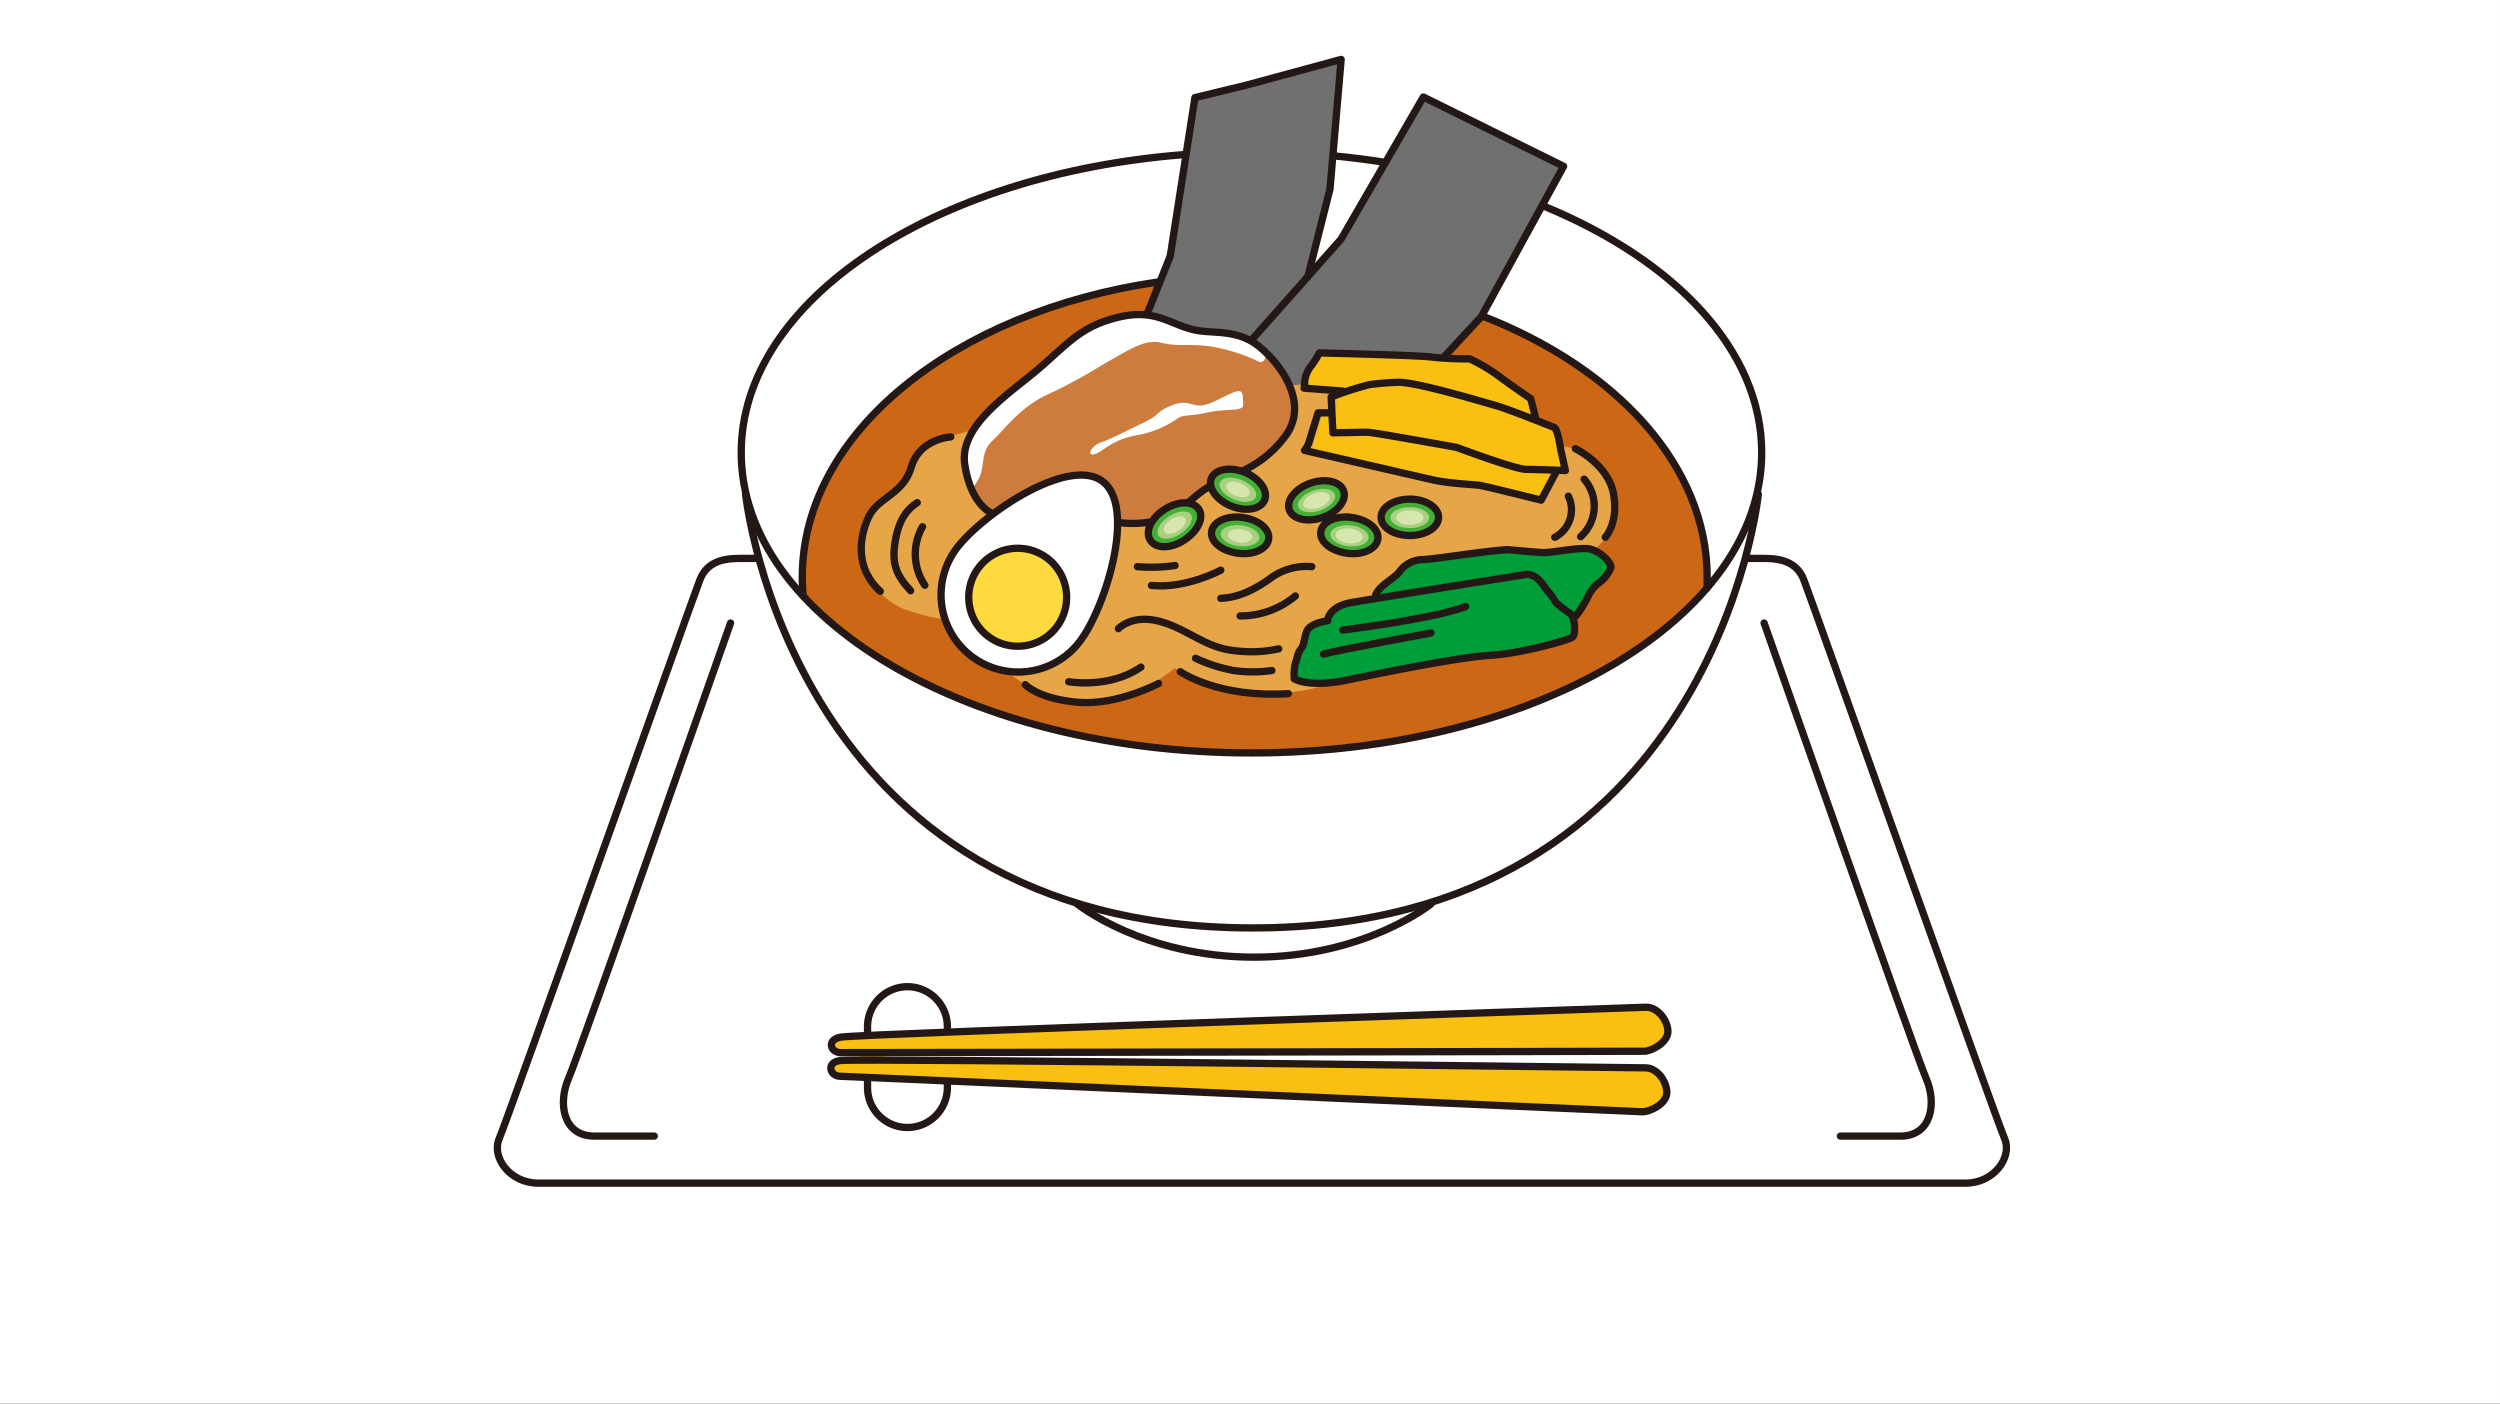<svg xmlns="http://www.w3.org/2000/svg" viewBox="0 0 342 192"><rect x="0" y="0" width="342" height="192" fill="#333333" stroke="none"/><defs><style>.cls-1,.cls-4{fill:#fff;}.cls-1{stroke:#fff;stroke-miterlimit:10;stroke-width:2px;}.cls-2{fill:#cc6715;}.cls-3{fill:#ffe57a;opacity:0.5;}.cls-5{fill:#717071;}.cls-6{fill:#f9bf11;}.cls-7{fill:#ffda3f;}.cls-8{fill:#ce7c3d;}.cls-9{fill:#44af35;}.cls-10{fill:#a7d081;}.cls-11{fill:#d6e6ae;}.cls-12{fill:#009d3b;}.cls-13{fill:none;stroke:#231815;stroke-linecap:round;stroke-linejoin:round;}</style></defs><title>img_17_pc</title><g id="_1031修正" data-name="1031修正"><rect class="cls-1" x="1" y="1" width="340" height="190"/><path class="cls-2" d="M170.71,37.58c-11.9,0-31.12,3.52-44.38,13.46s-17.85,20.88-16.48,30.44c10.92,11,29.94,21.75,59.88,21.75S221,94.06,233.52,80.4C232.64,63,222.7,52.51,208.06,45.78S170.71,37.58,170.71,37.58Z"/><path class="cls-3" d="M137.54,57.82s-8.82,1.71-10.77,3.37-2.25,4.44-4.15,5.75-5,4-5,7.81a10.08,10.08,0,0,0,5.7,8.43,25.75,25.75,0,0,0,7.46,1.71s7.42,8.53,12.1,10.24a17.23,17.23,0,0,0,12.14-.19,28.21,28.21,0,0,0,5.71-3.56s2.49,2.34,8.19,3.07,10.19.29,13.31-1.17,34.83-17.41,34.83-17.41,4.58-2.49,3.85-7-3.12-7.7-8.54-8L207,60.46S186.07,53.53,183.78,53a42.29,42.29,0,0,0-7.51-.54Z"/><path class="cls-4" d="M147.8,87.64a10.54,10.54,0,1,1-17-12.54c3.47-4.68,15.3-12.73,20-9.27S151.27,83,147.8,87.64Z"/><path class="cls-5" d="M178.41,52.6l-1.85.1S173,47,169.93,46.07s-7.42-.88-9.46-1.85A16.47,16.47,0,0,0,157,43l3-8.19,3.51-21.07L183.39,8l-1.47,17.85-3,11.7,4.68-5,11-19,19.12,9.07L202.6,43.53l-5.07,5.37-17.07-.29L179,50Z"/><polygon class="cls-6" points="201.55 49.26 192.26 48.83 180.63 48.61 179.83 49.78 178.95 51.31 178.88 53.29 183.7 53.8 182.83 54.31 182.83 56.07 180.92 56.58 179.39 61.85 196.36 66.16 203.16 66.38 211.06 68.43 213.11 64.7 214.57 64.19 213.18 58.63 210.04 57.38 209.89 54.46 201.55 49.26"/><circle class="cls-7" cx="139.15" cy="81.67" r="6.58"/><path class="cls-8" d="M165.56,45.75s-6.44-1.9-8.12-2.48-6.29.14-8.85,2.12-7.1,5.92-8.56,7.09-8.48,6.51-8.26,9.44a12.32,12.32,0,0,0,4.31,8.56c5.12-3.66,11.49-7,14.49-4.83a5.65,5.65,0,0,1,2.26,5.56s5.34,1,7.32-.51a58.23,58.23,0,0,1,7-4.83c2.05-1,8.34-4.61,9.29-7.1s.73-6.65-1.31-8.7-3.59-4-4.91-4S167.17,45.75,165.56,45.75Z"/><path class="cls-4" d="M173.24,48.61s-.29,1.17-1,.87a24.94,24.94,0,0,0-6.8-2.12c-3.07-.36-4.24.08-6.44-.44s-3.66.37-8.34,3.08a69.4,69.4,0,0,1-7.61,4.09c-3.65,1.76-5.63,4.68-7.31,6.22s-.95,3.66-1.9,5.27S132.64,67,132.64,67s-1.53-3.66-.29-7,7.1-7.39,8.41-8.63,5.42-5.78,10.17-7.17,6.51-1.32,8.78-.51,3.15,1.83,5.19,1.75,5.12.44,6.29,1.17A8.68,8.68,0,0,1,173.24,48.61Z"/><path class="cls-4" d="M165,55.34c-1.9.55-2.34-.88-4.76.14s-1.31,1.17-3.95,2.42-4.39,2.19-5.7,2.63-2,1.9-.88,1.61,2.27-1.9,5.56-2.56A13.71,13.71,0,0,0,161,57.31c.87-.66,1.53-.29,4.17-.88s5-.07,4.9-1.09.22-2.27-1.25-1.69S166.22,55,165,55.34Z"/><path class="cls-9" d="M196.8,70.77c0,1.38-1.77,2.49-3.94,2.49s-3.93-1.11-3.93-2.49,1.76-2.49,3.93-2.49S196.8,69.4,196.8,70.77Z"/><path class="cls-10" d="M195.51,70.81c0,.79-1.19,1.43-2.65,1.43s-2.65-.64-2.65-1.43,1.19-1.43,2.65-1.43S195.51,70,195.51,70.81Z"/><path class="cls-11" d="M194.73,70.81c0,.56-.84,1-1.87,1s-1.87-.45-1.87-1,.84-1,1.87-1S194.73,70.25,194.73,70.81Z"/><path class="cls-9" d="M183.81,67.16c.45,1.3-.85,2.93-2.91,3.64s-4.08.23-4.53-1.07.86-2.93,2.91-3.64S183.36,65.86,183.81,67.16Z"/><path class="cls-10" d="M182.61,67.62c.26.74-.66,1.74-2,2.21s-2.71.26-3-.48.65-1.74,2-2.22S182.35,66.87,182.61,67.62Z"/><path class="cls-11" d="M181.91,67.86c.19.54-.47,1.25-1.47,1.6s-2,.18-2.14-.35.47-1.26,1.47-1.61S181.73,67.32,181.91,67.86Z"/><path class="cls-9" d="M188.5,73.69c-.15,1.37-2,2.28-4.18,2s-3.79-1.54-3.64-2.91,2-2.28,4.18-2S188.65,72.33,188.5,73.69Z"/><path class="cls-10" d="M187.22,73.59c-.09.79-1.34,1.29-2.79,1.13S181.86,73.8,182,73s1.34-1.29,2.79-1.13S187.31,72.81,187.22,73.59Z"/><path class="cls-11" d="M186.45,73.51c-.06.55-.95.91-2,.8s-1.81-.66-1.75-1.21.95-.92,2-.8S186.51,73,186.45,73.51Z"/><path class="cls-9" d="M173.56,73.69c-.15,1.37-2,2.28-4.18,2s-3.79-1.54-3.64-2.91,2-2.28,4.18-2S173.71,72.33,173.56,73.69Z"/><path class="cls-10" d="M172.28,73.59c-.09.79-1.34,1.29-2.79,1.13S166.93,73.8,167,73s1.34-1.29,2.79-1.13S172.37,72.81,172.28,73.59Z"/><path class="cls-11" d="M171.34,73.49c-.06.5-.86.83-1.79.72s-1.65-.59-1.6-1.1.86-.83,1.8-.72S171.39,73,171.34,73.49Z"/><path class="cls-9" d="M164,69.67c.75,1.15-.13,3-2,4.22s-3.91,1.19-4.65,0,.13-3.05,2-4.23S163.24,68.51,164,69.67Z"/><path class="cls-10" d="M162.93,70.4c.42.66-.23,1.84-1.46,2.63s-2.57.9-3,.24.22-1.85,1.45-2.64S162.5,69.73,162.93,70.4Z"/><path class="cls-11" d="M162.13,70.91c.28.43-.14,1.19-.93,1.69s-1.66.58-1.93.15.14-1.18.93-1.69S161.86,70.48,162.13,70.91Z"/><path class="cls-9" d="M173,68.41c-.52,1.27-2.57,1.64-4.58.82s-3.23-2.52-2.71-3.79,2.57-1.64,4.59-.82S173.52,67.14,173,68.41Z"/><path class="cls-10" d="M171.8,68c-.3.73-1.64.88-3,.32s-2.21-1.59-1.91-2.32,1.64-.88,3-.32S172.09,67.23,171.8,68Z"/><path class="cls-11" d="M170.92,67.6c-.19.47-1.06.57-1.93.21s-1.42-1-1.22-1.49,1-.57,1.92-.21S171.11,67.13,170.92,67.6Z"/><path class="cls-12" d="M193.24,76.55s-1.32,1.51-1.85,2-3,2.1-3.13,3.12c-2.82.64-4.34.54-5.26,1.47s-1.86,2-1.86,2a2.05,2.05,0,0,0-2.48,1.71c-.3,2.1-1,1.76-1.27,3.12a15.72,15.72,0,0,0-.29,2.83s2.48,1.32,7.51.39,8.63-2.54,14.09-2.93S210.26,89,212,88.16a10.33,10.33,0,0,1,3.26-1l.1-2.68s1.07-2,1.71-3.17,2.48-2.1,2.92-3a3.65,3.65,0,0,0,.44-1.08s-2.29-2.87-3.75-2.48a40.76,40.76,0,0,1-7.46.73c-1.71,0-2.83-.49-5.42-.2S194.07,76.16,193.24,76.55Z"/><path class="cls-6" d="M115.89,141.75c-2.44,0-2.34.88-2.34,1.17a2.13,2.13,0,0,0,1.56,1.27c.68,0,3.42.2,3.42.2s-4.39.58-4.78,1.36-.59,1,.09,1.08a5.58,5.58,0,0,1,1.66.68l108.07,4.58s4.29-.49,4.29-2.53a3.78,3.78,0,0,0-3.31-3.61c-1.37,0-103.39-1.27-103.39-1.27l-.59-.59,104.56-.39s3.61-1.56,2.93-2.82-.88-3.22-4.2-3.13S115.89,141.75,115.89,141.75Z"/><path class="cls-13" d="M211.1,28.16C229.19,35.59,241,47.94,241,61.91,241,84.62,209.77,103,171.21,103S101.4,84.62,101.4,61.91c0-20.89,26.45-38.14,60.7-40.77"/><path class="cls-13" d="M182.58,21.33c2.29.23,4.54.51,6.75.86"/><path class="cls-13" d="M240.54,67.61s-6,59.33-69.18,59.33S102,67.61,102,67.61"/><path class="cls-13" d="M195.78,123.65s-9,7.29-24.2,7.29-24.21-7.27-24.21-7.27"/><path class="cls-13" d="M202.94,43.29c18.3,7.18,30.6,20.47,30.6,35.67,0,.49,0,1,0,1.45"/><path class="cls-13" d="M109.85,81.32c-.07-.78-.1-1.57-.1-2.36,0-19.78,20.81-36.32,48.62-40.38"/><polyline class="cls-13" points="171.42 46.28 183.47 32.7 194.71 13.27 213.9 22.75 202.66 43.3 197.52 48.85"/><polyline class="cls-13" points="178.89 37.92 181.94 25.88 183.47 8.13 170.45 11.66 163.47 13.35 160.09 35.03 157.04 42.66"/><path class="cls-13" d="M157.39,71.41a14.87,14.87,0,0,1-4.28.08"/><path class="cls-13" d="M165.43,66.57l-.6.35a19,19,0,0,0-2.15,1.75"/><path class="cls-13" d="M135.52,70.13s-2.73-1.2-3.54-6.59,6.27-9.79,10.2-13.17,5.71-5.78,10.93-7,7.14,1.23,10.68,1.84c2.33.4,5.38-.08,8.11,1.93s7.31,7.55,4.1,12.29a15.38,15.38,0,0,1-5.81,4.9"/><path class="cls-13" d="M147.8,87.64a10.54,10.54,0,1,1-17-12.54c3.47-4.68,15.3-12.73,20-9.27S151.27,83,147.8,87.64Z"/><path class="cls-13" d="M144.61,85.69a6.7,6.7,0,1,1-1.4-9.37A6.72,6.72,0,0,1,144.61,85.69Z"/><path class="cls-13" d="M210.05,57.12l-.64-2.57s-2.9-2-4.1-2.89a23.35,23.35,0,0,0-4.26-2.57,45,45,0,0,1-5.22-.24c-1.28-.24-15.34-.57-15.34-.57a12.86,12.86,0,0,1-1.12,1.77,4,4,0,0,0-.89,2.17,3.2,3.2,0,0,1-.08.88l5.31.4"/><path class="cls-13" d="M191.25,52.3a37.11,37.11,0,0,0-3.93.32,44.33,44.33,0,0,0-5.22,1.69l.24,4.9s4-.08,4.74-.08,12.21,2.08,12.21,2.08,8,3,9.47,3,5.38.16,5.38.16l-.64-2.89s-.4-2.82-.88-3-6.19-2.49-8-3S193.66,52.22,191.25,52.3Z"/><path class="cls-13" d="M182,56.48h-1.69s-1,3.21-1.2,3.93a4.09,4.09,0,0,1-.65,1.21l17.43,4c2.41.56,5.78.64,6.67.8s8.27,2,8.27,2l2-3.77"/><path class="cls-13" d="M208.92,78.56s-20.72,3.29-24,3.86-3.29,2.49-3.29,2.49-2.49.32-2.89,1.52-.33,1.85-.81,2.41-.48,1.45-.72,1.85a7.4,7.4,0,0,0-.16,2.17s1.93,1.28,7.31.16,15.34-3.13,19.51-3.37,10.77-2.09,11.25-2.49.32-2.9-.32-3.22a17.07,17.07,0,0,1-1.69-1.28c-.4-.24-.48-.81-1.28-1.69S210.53,78.72,208.92,78.56Z"/><path class="cls-13" d="M188.2,81.37c.49-1.28,2.57-2.25,3.22-3.13a4,4,0,0,1,3.13-1.69c1.36,0,8.11-1.12,11.64-1.36,0,0,3.54.32,4.82.4s5.06-.8,6.51-.48,3.13,2,2.81,2.65a4.87,4.87,0,0,1-1.53,1.93,4.83,4.83,0,0,0-1.52,1.84,15.18,15.18,0,0,1-1.69,2.73"/><path class="cls-13" d="M183.71,86.19s12.36-1.52,16.78-3.21"/><path class="cls-13" d="M195.75,86.59S182.66,89,181.06,89.48"/><path class="cls-13" d="M196.8,70.77c0,1.38-1.77,2.49-3.94,2.49s-3.93-1.11-3.93-2.49,1.76-2.49,3.93-2.49S196.8,69.4,196.8,70.77Z"/><path class="cls-13" d="M183.81,67.16c.45,1.3-.85,2.93-2.91,3.64s-4.08.23-4.53-1.07.86-2.93,2.91-3.64S183.36,65.86,183.81,67.16Z"/><path class="cls-13" d="M188.5,73.69c-.15,1.37-2,2.28-4.18,2s-3.79-1.54-3.64-2.91,2-2.28,4.18-2S188.65,72.33,188.5,73.69Z"/><path class="cls-13" d="M173.56,73.69c-.15,1.37-2,2.28-4.18,2s-3.79-1.54-3.64-2.91,2-2.28,4.18-2S173.71,72.33,173.56,73.69Z"/><path class="cls-13" d="M164,69.67c.75,1.15-.13,3-2,4.22s-3.91,1.19-4.65,0,.13-3.05,2-4.23S163.24,68.51,164,69.67Z"/><path class="cls-13" d="M173,68.41c-.52,1.27-2.57,1.64-4.58.82s-3.23-2.52-2.71-3.79,2.57-1.64,4.59-.82S173.52,67.14,173,68.41Z"/><path class="cls-13" d="M215.51,61.38s4.5,2.16,5.22,6.18-1.13,5.94-1.13,5.94"/><path class="cls-13" d="M216.71,65.55a5.62,5.62,0,0,1-.48,7.87"/><path class="cls-13" d="M214.55,67.88a4.25,4.25,0,0,1-1.85,5.62"/><path class="cls-13" d="M153,86s1.84-2,5.62-1,6.26,3.61,10.2,4a17.41,17.41,0,0,0,6.1-.24"/><path class="cls-13" d="M163.55,90.05a21.71,21.71,0,0,0,5.22,1.68,19,19,0,0,0,5.22,0"/><path class="cls-13" d="M161.46,91.89s5.14,3.62,14.78,3"/><path class="cls-13" d="M140.26,93.66s1.76,1.93,7.14,2.41,11.09-2.57,11.09-2.57"/><path class="cls-13" d="M146.2,93.26s5.54,1,9.88-2"/><path class="cls-13" d="M179.45,77.52a8.3,8.3,0,0,0-5.78,1.68c-3.06,2.17-5.14,2.57-6.67,2.65"/><path class="cls-13" d="M177.2,81.53a11.7,11.7,0,0,1-7.55,2.73"/><path class="cls-13" d="M167,78s-4.74,2.57-9.48,2.09"/><path class="cls-13" d="M160.74,77.36a22.52,22.52,0,0,1-5.14.16"/><path class="cls-13" d="M130.06,59.77s-4.26.24-5.38,4.09-4.58,4.1-5.87,6.91-1.84,7,1.61,10.12"/><path class="cls-13" d="M125.48,68.76c-1.37.89-2.49,2.25-3,5.22s0,4.58,2.09,6.83"/><path class="cls-13" d="M126.2,72.06a7.59,7.59,0,0,0,.32,8"/><path class="cls-13" d="M103.37,76.39h-1.82c-1.72,0-4.66,0-5.79,2.9S69.42,153.17,68.3,155.74s1.44,6.11,5.3,6.11H268.92c3.85,0,6.42-3.54,5.3-6.11s-26.35-73.56-27.47-76.45-4.07-2.9-5.78-2.9h-2"/><path class="cls-13" d="M114.93,145.08c2.41-.35,108.4,1,110.17,1s3.05,2.16,2.91,3.55-2.26,2.48-3.36,2.46-108.43-4.84-109.76-4.86S112.94,145.36,114.93,145.08Z"/><path class="cls-13" d="M115,141.88c2.38-.45,108.32-4,110.09-4.09s3.15,2,3.08,3.4-2.13,2.59-3.23,2.62S116.36,144,115,144,113,142.26,115,141.88Z"/><path class="cls-13" d="M129.6,148v.78a5.46,5.46,0,0,1-5.46,5.46h0a5.46,5.46,0,0,1-5.46-5.46v-1.1"/><path class="cls-13" d="M118.68,141.45v-1a5.46,5.46,0,0,1,5.46-5.47h0a5.46,5.46,0,0,1,5.46,5.47v.61"/><path class="cls-13" d="M99.94,85.23s-20.72,59-22.17,62.32-.8,7.87,3.54,7.87H89.5"/><path class="cls-13" d="M241.33,85.23s20.72,59,22.17,62.32.8,7.87-3.53,7.87h-8.2"/></g></svg>